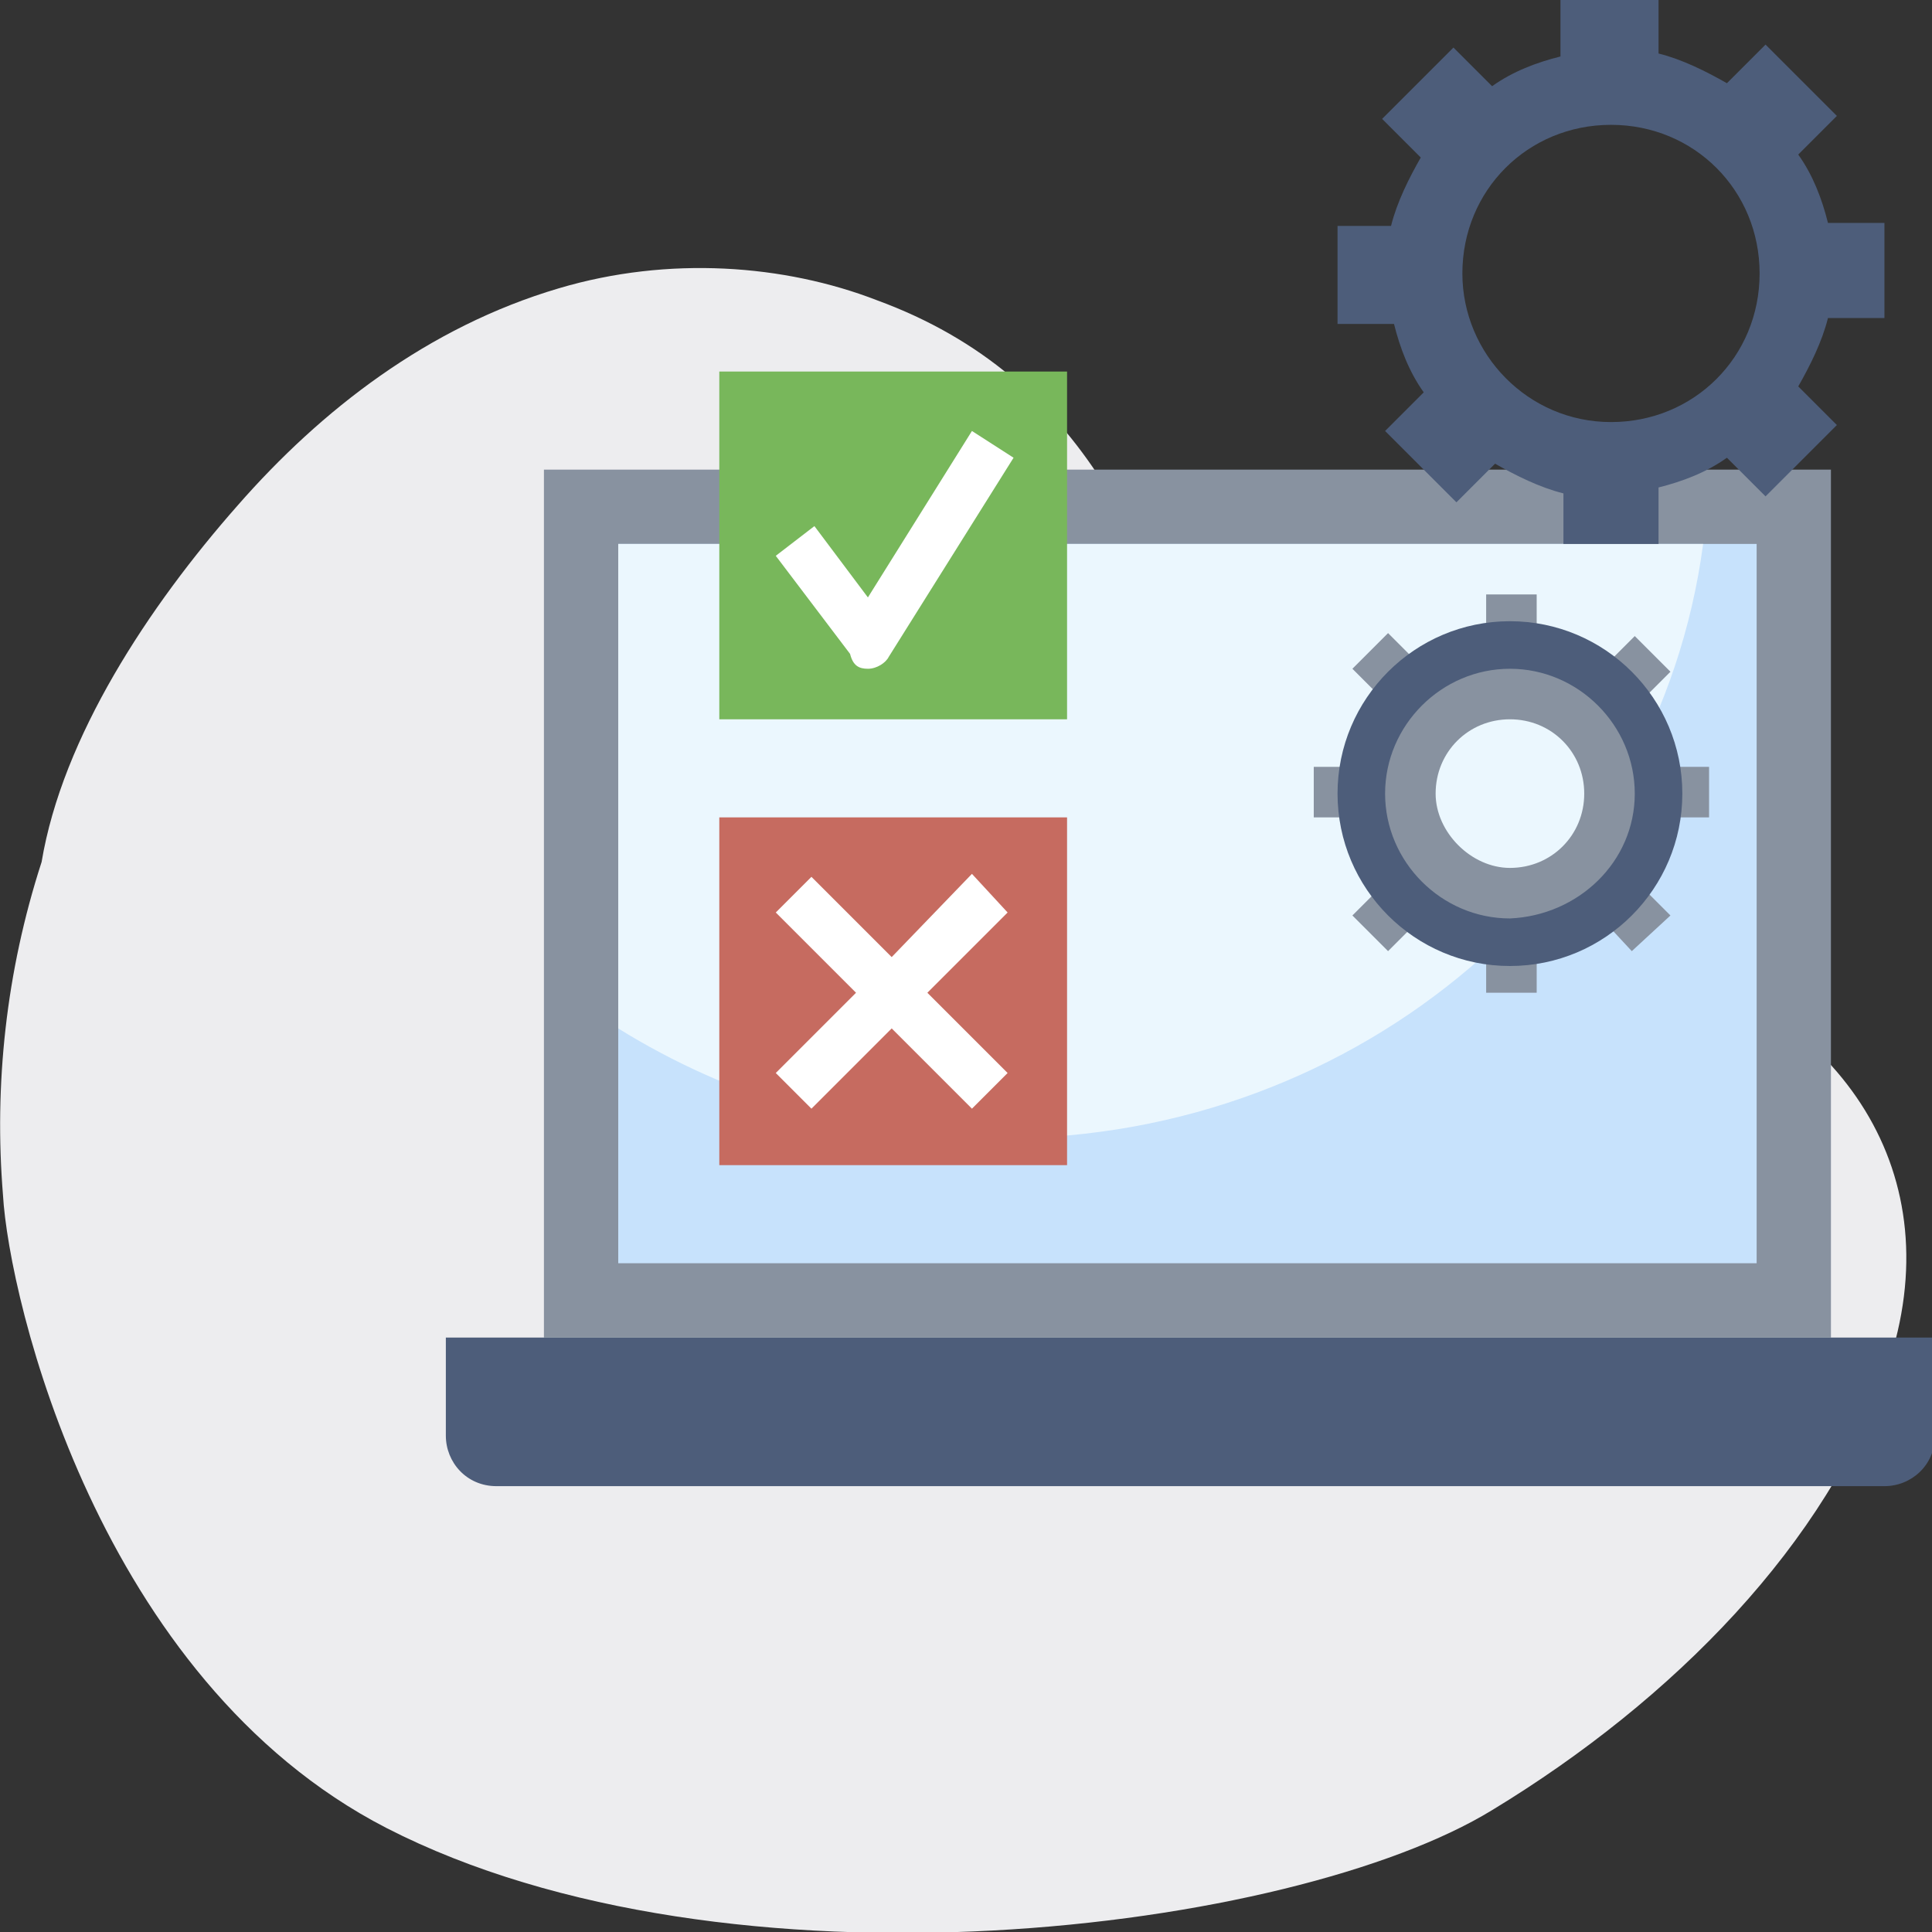 <?xml version="1.0" encoding="utf-8"?>
<!-- Generator: Adobe Illustrator 26.5.0, SVG Export Plug-In . SVG Version: 6.00 Build 0)  -->
<svg version="1.1" id="Layer_3" xmlns="http://www.w3.org/2000/svg" xmlns:xlink="http://www.w3.org/1999/xlink" x="0px" y="0px"
	 width="65px" height="65px" viewBox="0 0 65 65" style="enable-background:new 0 0 65 65;" xml:space="preserve">
<rect x="0" y="0" width="65" height="65" fill="#333333" stroke="none"/>
<style type="text/css">
	.st0{fill:#EDEDEF;}
	.st1{fill:#8892A0;}
	.st2{fill:#C7E2FC;}
	.st3{fill:#EBF7FE;}
	.st4{fill:#4D5D7A;}
	.st5{fill:#C66B60;}
	.st6{fill:#78B75B;}
	.st7{fill:#FFFFFF;}
</style>
<path class="st0" d="M50.2,60.9c6.1-3.7,11.3-9,13.3-14.9c2.2-6.5-1.5-11.9-8.1-13.9c-2.9-0.9-6.3-1-9.3-1.7
	c-3.3-0.8-4.7-2.7-5.5-5.5c-1.7-6.1-4-12.2-11.1-14.8c-3.1-1.2-7-1.5-10.7-0.4C14.4,11,10.8,13.8,8,17c-3,3.4-5.9,7.8-6.6,12
	c-1.2,3.7-1.6,7.5-1.3,11.2C0.3,43.7,3.3,56.5,13,61.5C24.5,67.4,43.5,65,50.2,60.9z"/>
<g>
	<path class="st1" d="M18.3,15.8h43.3V45H18.3V15.8z"/>
	<path class="st2" d="M20.8,18.3h38.3v24.2H20.8V18.3z"/>
	<path class="st3" d="M20.8,18.3v16.3c3.7,2.3,8.2,3.7,12.9,3.7c12.1,0,22.1-8.7,23.6-20H20.8z"/>
	<path class="st4" d="M65,45H15v3.3c0,0.9,0.7,1.7,1.7,1.7h46.7c0.9,0,1.7-0.7,1.7-1.7V45z"/>
	<path class="st5" d="M24.2,27.5h11.7v11.7H24.2V27.5z"/>
	<path class="st6" d="M24.2,12.5h11.7v11.7H24.2V12.5z"/>
	<g>
		<path class="st7" d="M29.2,22.5C29.2,22.5,29.2,22.5,29.2,22.5c0.3,0,0.6-0.2,0.7-0.4l4.2-6.7l-1.4-0.9l-3.5,5.6l-1.8-2.4l-1.3,1
			l2.5,3.3C28.7,22.4,28.9,22.5,29.2,22.5L29.2,22.5z"/>
		<path class="st7" d="M32.7,29.4L30,32.2l-2.7-2.7l-1.2,1.2l2.7,2.7l-2.7,2.7l1.2,1.2l2.7-2.7l2.7,2.7l1.2-1.2l-2.7-2.7l2.7-2.7
			L32.7,29.4z"/>
	</g>
	<g>
		<path class="st1" d="M55.8,26.7c0-2.8-2.2-5-5-5c-2.8,0-5,2.2-5,5s2.2,5,5,5C53.6,31.7,55.8,29.4,55.8,26.7z M48.3,26.7
			c0-1.4,1.1-2.5,2.5-2.5c1.4,0,2.5,1.1,2.5,2.5s-1.1,2.5-2.5,2.5C49.5,29.2,48.3,28,48.3,26.7z"/>
	</g>
	<path class="st4" d="M52.5,18.3h3.3v-1.9c0.8-0.2,1.6-0.5,2.3-1l1.3,1.3l2.4-2.4l-1.3-1.3c0.4-0.7,0.8-1.5,1-2.3h1.9V7.5h-1.9
		c-0.2-0.8-0.5-1.6-1-2.3l1.3-1.3l-2.4-2.4l-1.3,1.3c-0.7-0.4-1.5-0.8-2.3-1V0h-3.3v1.9c-0.8,0.2-1.6,0.5-2.3,1l-1.3-1.3l-2.4,2.4
		l1.3,1.3c-0.4,0.7-0.8,1.5-1,2.3H45v3.3h1.9c0.2,0.8,0.5,1.6,1,2.3l-1.3,1.3l2.4,2.4l1.3-1.3c0.7,0.4,1.5,0.8,2.3,1V18.3z
		 M49.2,9.2c0-2.8,2.2-5,5-5c2.8,0,5,2.2,5,5s-2.2,5-5,5C51.4,14.2,49.2,11.9,49.2,9.2z"/>
	<g>
		<path class="st1" d="M44.2,25.8h1.7v1.7h-1.7V25.8z"/>
	</g>
	<g>
		<path class="st1" d="M55.8,25.8h1.7v1.7h-1.7V25.8z"/>
	</g>
	<g>
		<path class="st1" d="M50,31.7h1.7v1.7H50V31.7z"/>
	</g>
	<g>
		<path class="st1" d="M50,20h1.7v1.7H50V20z"/>
	</g>
	<g>
		<path class="st1" d="M53.6,30.6l1.2-1.2l1.4,1.4L54.9,32L53.6,30.6z"/>
	</g>
	<g>
		<path class="st1" d="M45.5,22.5l1.2-1.2l1.4,1.4l-1.2,1.2L45.5,22.5z"/>
	</g>
	<g>
		<path class="st1" d="M53.6,22.8l1.4-1.4l1.2,1.2l-1.4,1.4L53.6,22.8z"/>
	</g>
	<g>
		<path class="st1" d="M45.5,30.8l1.4-1.4l1.2,1.2L46.7,32L45.5,30.8z"/>
	</g>
	<g>
		<g>
			<path class="st4" d="M45,26.7c0-3.2,2.6-5.8,5.8-5.8s5.8,2.6,5.8,5.8s-2.6,5.8-5.8,5.8S45,29.9,45,26.7z M55,26.7
				c0-2.3-1.9-4.2-4.2-4.2c-2.3,0-4.2,1.9-4.2,4.2s1.9,4.2,4.2,4.2C53.1,30.8,55,29,55,26.7z"/>
		</g>
	</g>
</g>
</svg>
